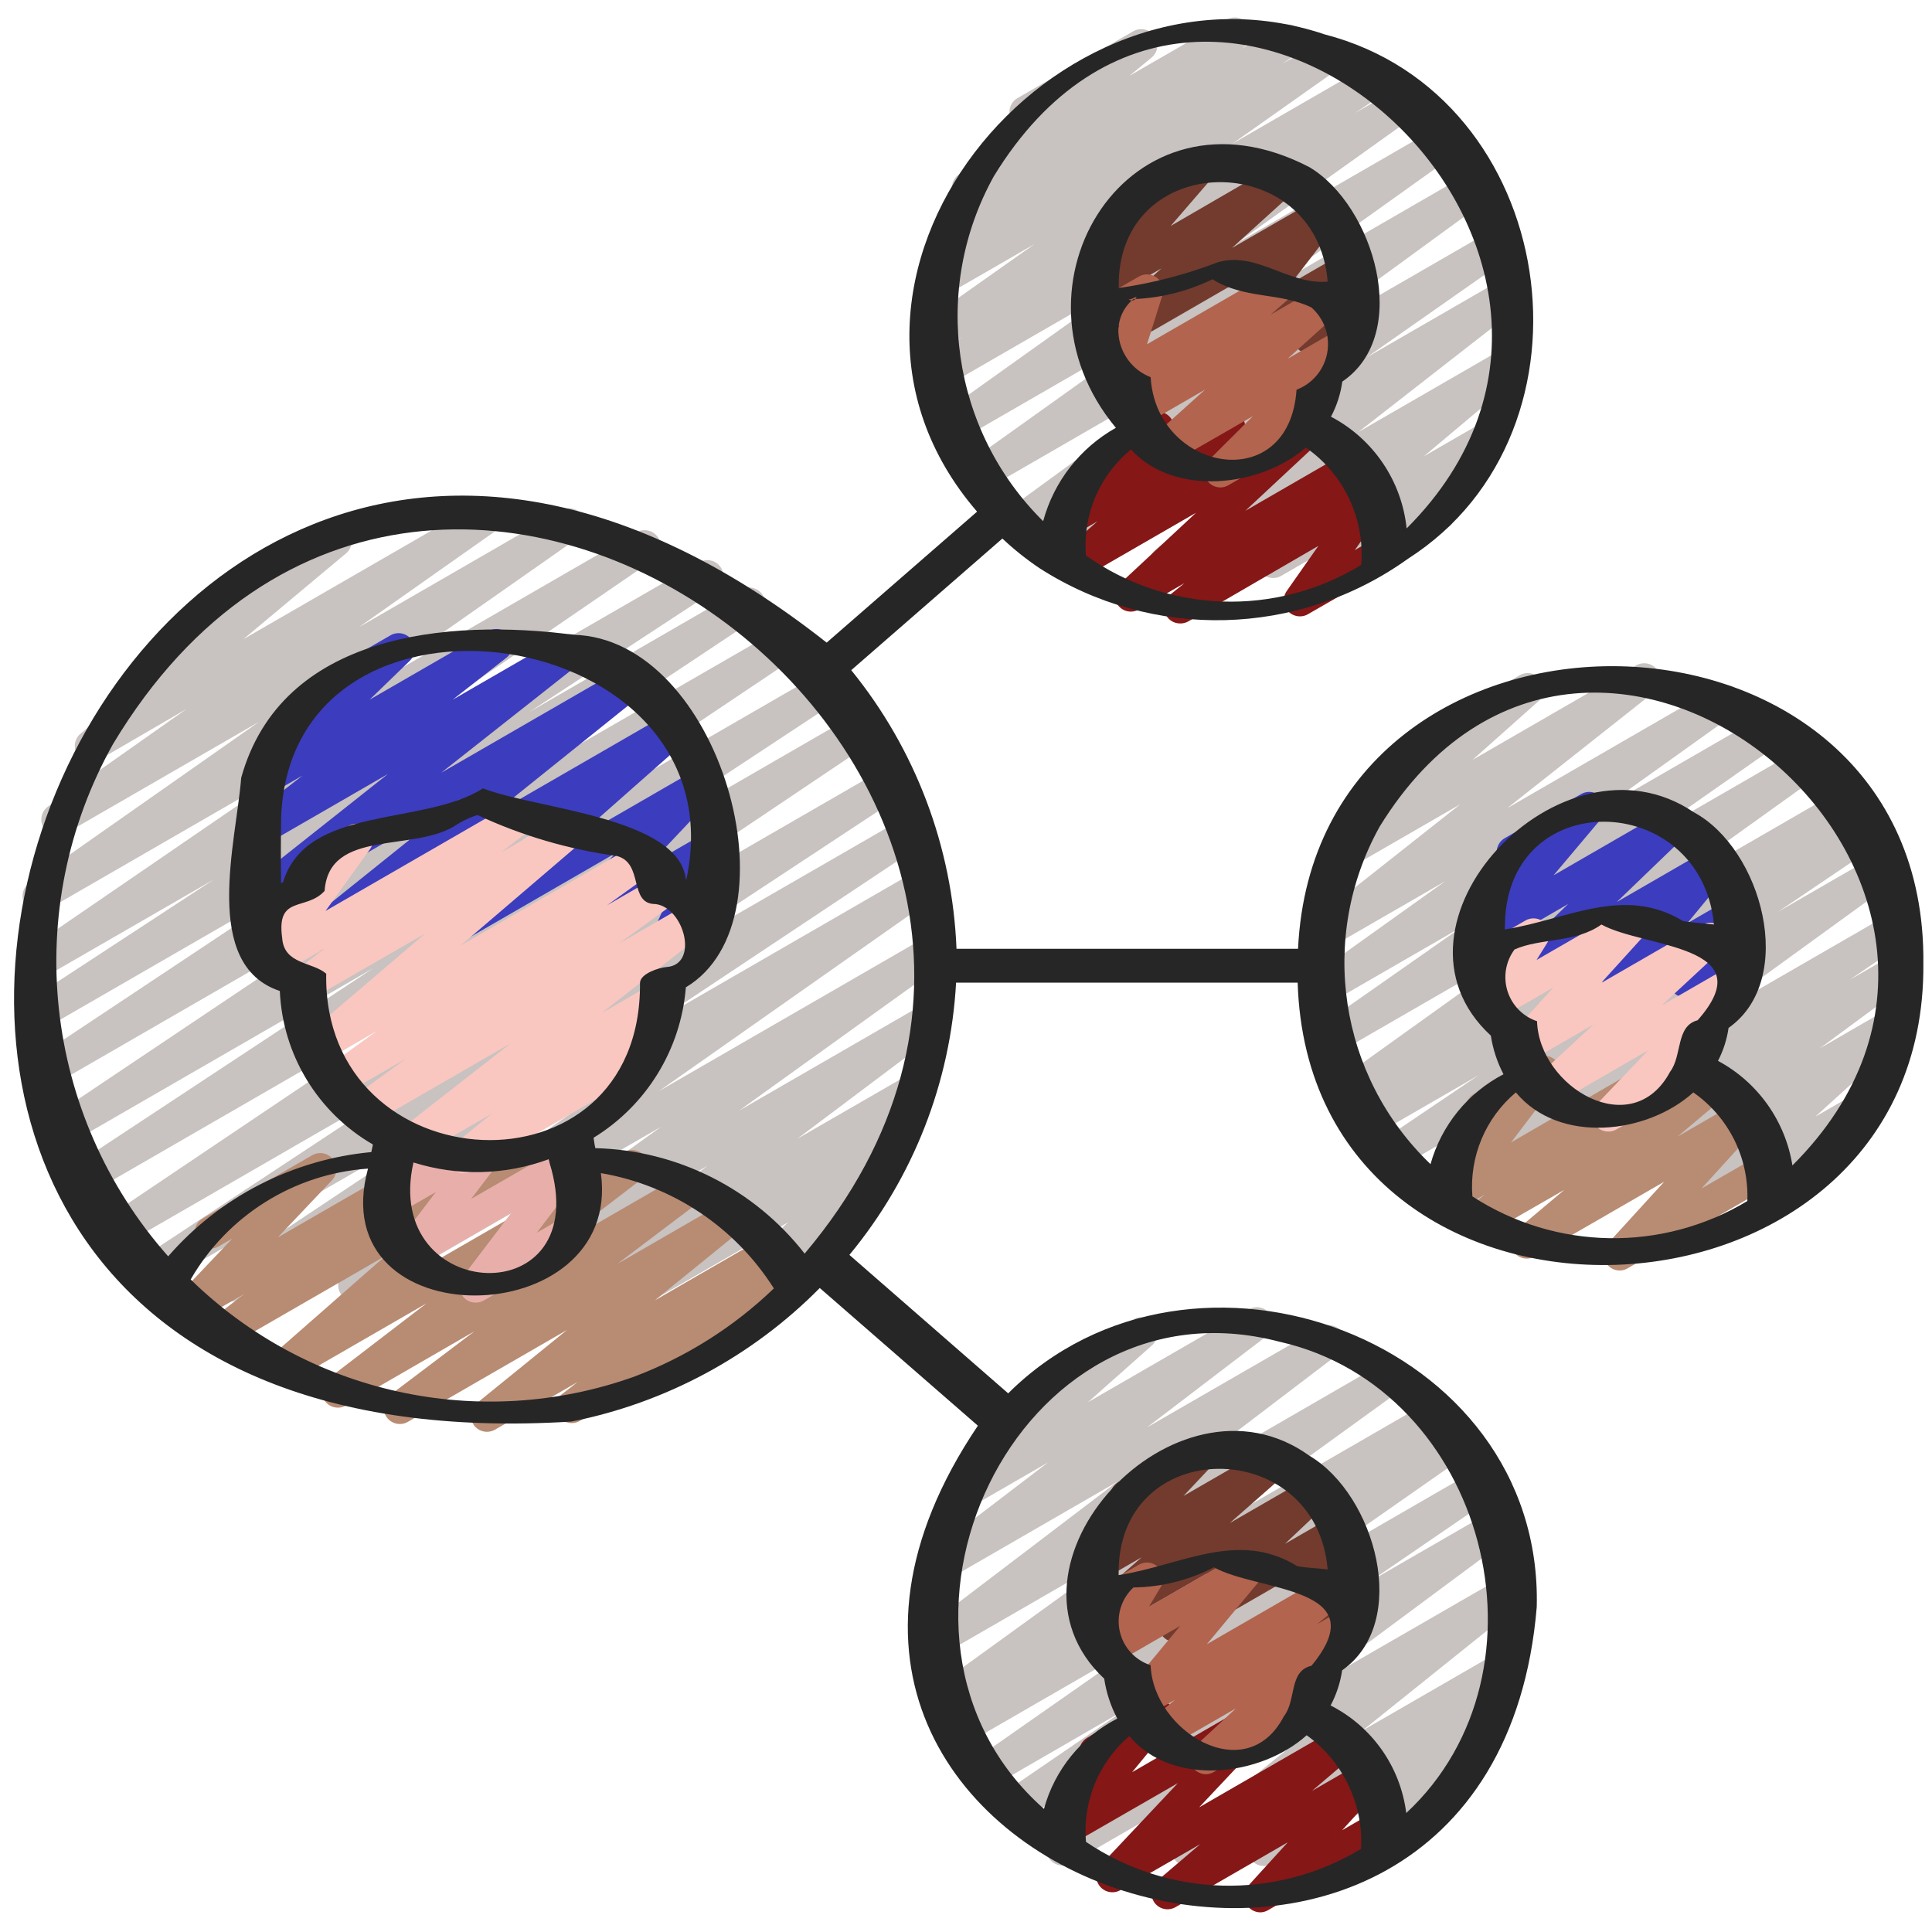 <?xml version="1.0" encoding="UTF-8"?> <!-- Generated by Pixelmator Pro 3.5.7 --> <svg xmlns="http://www.w3.org/2000/svg" width="512" height="512" viewBox="0 0 512 512"> <path id="path1" fill="#c8c2c0" stroke="none" d="M 60.885 344.994 C 59.004 344.996 57.344 343.767 56.797 341.967 C 56.251 340.167 56.948 338.221 58.513 337.178 L 127.488 291.285 L 42.445 340.386 C 40.448 341.544 37.891 340.903 36.677 338.94 C 35.462 336.977 36.029 334.404 37.956 333.133 L 114.159 282.889 L 33.536 329.438 C 31.548 330.571 29.02 329.934 27.806 327.994 C 26.593 326.054 27.125 323.503 29.013 322.21 L 123.281 258.807 L 24.9 315.605 C 22.913 316.676 20.436 316.013 19.248 314.093 C 18.061 312.173 18.575 309.66 20.42 308.361 L 98.927 256.58 L 19.004 302.711 C 17.012 303.866 14.463 303.232 13.244 301.278 C 12.026 299.325 12.577 296.757 14.49 295.475 L 101.862 236.894 L 14.251 287.471 C 12.267 288.53 9.802 287.867 8.616 285.956 C 7.431 284.045 7.932 281.542 9.762 280.235 L 83.294 231.356 L 11.691 272.691 C 9.696 273.79 7.19 273.128 5.997 271.188 C 4.805 269.248 5.346 266.713 7.228 265.429 L 56.789 233.003 L 10.931 259.456 C 8.951 260.558 6.454 259.918 5.247 258 C 4.039 256.083 4.542 253.555 6.391 252.245 L 77.15 203.759 L 12.416 241.135 C 10.435 242.311 7.877 241.702 6.639 239.759 C 5.401 237.815 5.93 235.24 7.834 233.941 L 68.659 191.275 L 17.374 220.885 C 15.396 222.04 12.86 221.428 11.626 219.498 C 10.393 217.569 10.904 215.009 12.783 213.7 L 49.553 187.81 L 26.214 201.387 C 24.299 202.484 21.863 201.94 20.597 200.131 C 19.331 198.322 19.654 195.847 21.342 194.423 L 50.526 169.993 C 48.548 170.119 46.743 168.867 46.169 166.97 C 45.595 165.073 46.403 163.03 48.119 162.039 L 86.835 139.682 C 88.751 138.584 91.187 139.129 92.453 140.938 C 93.718 142.746 93.395 145.222 91.708 146.645 L 64.469 169.412 L 127.283 133.146 C 129.255 132.038 131.748 132.661 132.967 134.566 C 134.186 136.471 133.706 138.996 131.874 140.322 L 95.095 166.229 L 148.659 135.305 C 150.641 134.128 153.198 134.737 154.436 136.681 C 155.674 138.624 155.145 141.2 153.242 142.498 L 92.459 185.088 L 168.678 141.082 C 170.665 139.928 173.209 140.556 174.432 142.501 C 175.655 144.445 175.118 147.009 173.218 148.301 L 102.443 196.796 L 185.284 149.009 C 187.287 147.844 189.853 148.491 191.065 150.465 C 192.277 152.44 191.692 155.021 189.747 156.279 L 140.254 188.706 L 196.386 156.279 C 198.383 155.121 200.94 155.762 202.154 157.725 C 203.369 159.689 202.802 162.262 200.875 163.533 L 127.309 212.429 L 207.889 165.905 C 209.881 164.751 212.43 165.385 213.649 167.338 C 214.867 169.292 214.316 171.86 212.403 173.141 L 125.022 231.714 L 218.718 177.63 C 220.712 176.515 223.23 177.168 224.431 179.112 C 225.631 181.055 225.088 183.6 223.198 184.883 L 144.691 236.655 L 226.918 189.184 C 228.91 188.029 231.459 188.664 232.678 190.617 C 233.897 192.571 233.345 195.139 231.433 196.42 L 137.131 259.78 L 234.598 203.511 C 236.596 202.353 239.152 202.994 240.367 204.957 C 241.582 206.921 241.014 209.494 239.087 210.765 L 162.901 260.983 L 239.599 216.747 C 241.602 215.505 244.232 216.122 245.474 218.125 C 246.716 220.128 246.099 222.758 244.096 224 L 175.181 269.85 L 243.046 230.656 C 245.033 229.388 247.671 229.971 248.939 231.957 C 250.206 233.944 249.624 236.582 247.637 237.85 L 174.652 289.143 L 244.949 248.55 C 246.919 247.408 249.438 248.014 250.673 249.926 C 251.909 251.839 251.425 254.384 249.574 255.71 L 195.874 294.323 L 244.198 266.428 C 246.15 265.31 248.635 265.899 249.877 267.774 C 251.119 269.649 250.691 272.167 248.9 273.527 L 211.268 301.807 L 240.538 284.919 C 242.498 283.813 244.98 284.42 246.209 286.305 C 247.438 288.19 246.991 290.706 245.188 292.053 L 236.791 298.189 C 238.473 297.733 240.261 298.361 241.289 299.767 C 242.579 301.498 242.374 303.919 240.811 305.408 L 225.28 320.162 C 226.928 319.981 228.522 320.818 229.308 322.278 C 230.482 324.315 229.787 326.917 227.755 328.098 L 199.595 344.354 C 197.71 345.52 195.246 345.049 193.925 343.269 C 192.603 341.49 192.865 338.995 194.526 337.527 L 208.836 323.942 L 173.525 344.311 C 171.57 345.386 169.117 344.772 167.898 342.904 C 166.679 341.036 167.104 338.544 168.875 337.186 L 176.094 331.895 L 154.573 344.32 C 152.623 345.414 150.159 344.818 148.925 342.952 C 147.692 341.087 148.109 338.586 149.879 337.22 L 187.503 308.941 L 126.174 344.337 C 124.21 345.438 121.728 344.823 120.505 342.932 C 119.282 341.042 119.739 338.526 121.549 337.186 L 175.232 298.581 L 95.949 344.354 C 93.979 345.436 91.508 344.805 90.299 342.911 C 89.089 341.017 89.556 338.509 91.366 337.178 L 164.335 285.892 L 63.019 344.414 C 62.371 344.791 61.635 344.992 60.885 344.994 Z"></path> <path id="path2" fill="#b88b73" stroke="none" d="M 129.041 379.443 C 127.231 379.446 125.616 378.307 125.012 376.602 C 124.408 374.896 124.945 372.994 126.353 371.857 L 150.246 352.469 L 108.066 376.815 C 106.117 377.924 103.642 377.336 102.401 375.468 C 101.161 373.6 101.578 371.09 103.356 369.724 L 125.756 352.794 L 91.622 372.514 C 89.681 373.587 87.241 372.993 86.009 371.147 C 84.778 369.302 85.167 366.821 86.903 365.44 L 113.058 345.387 L 76.8 366.31 C 74.899 367.415 72.47 366.894 71.189 365.107 C 69.908 363.32 70.194 360.853 71.851 359.407 L 102.187 332.8 L 60.86 356.642 C 58.918 357.751 56.449 357.171 55.203 355.315 C 53.956 353.459 54.354 350.955 56.115 349.577 L 64.777 342.886 L 52.386 350.037 C 50.551 351.099 48.214 350.651 46.901 348.986 C 45.587 347.322 45.696 344.945 47.155 343.407 L 61.559 328.235 L 57.847 330.368 C 55.821 331.428 53.32 330.702 52.176 328.723 C 51.032 326.743 51.651 324.213 53.581 322.987 L 82.773 306.133 C 84.606 305.097 86.92 305.552 88.224 307.205 C 89.527 308.858 89.43 311.215 87.996 312.755 L 73.609 327.936 L 115.465 303.787 C 117.407 302.678 119.875 303.257 121.122 305.114 C 122.368 306.97 121.97 309.474 120.209 310.852 L 111.539 317.551 L 135.433 303.787 C 137.33 302.703 139.74 303.229 141.014 305.004 C 142.288 306.779 142.016 309.23 140.382 310.682 L 110.054 337.289 L 165.419 305.323 C 167.362 304.229 169.82 304.816 171.059 306.67 C 172.298 308.524 171.9 311.02 170.146 312.397 L 143.983 332.459 L 181.265 310.938 C 183.214 309.828 185.689 310.417 186.93 312.285 C 188.171 314.153 187.754 316.662 185.975 318.029 L 163.558 334.976 L 192.623 318.191 C 194.551 317.065 197.021 317.615 198.288 319.453 C 199.555 321.291 199.191 323.796 197.453 325.197 L 173.559 344.593 L 202.726 327.757 C 204.666 326.656 207.126 327.234 208.372 329.084 C 209.618 330.933 209.229 333.431 207.479 334.814 L 203.281 338.074 L 208.401 335.13 C 209.724 334.289 211.401 334.241 212.769 335.005 C 214.138 335.768 214.978 337.221 214.956 338.788 C 214.935 340.355 214.056 341.784 212.668 342.511 L 153.6 376.585 C 151.661 377.686 149.2 377.107 147.955 375.258 C 146.709 373.408 147.098 370.911 148.847 369.527 L 153.045 366.268 L 131.174 378.88 C 130.526 379.254 129.79 379.449 129.041 379.443 Z"></path> <path id="path3" fill="#e8afaa" stroke="none" d="M 126.029 345.207 C 124.802 345.213 123.634 344.683 122.829 343.757 C 121.483 342.235 121.398 339.975 122.624 338.355 L 135.492 321.425 L 110.746 335.71 C 108.985 336.739 106.742 336.378 105.393 334.848 C 104.044 333.318 103.966 331.048 105.207 329.429 L 115.516 315.887 L 104.951 321.98 C 103.372 322.892 101.387 322.7 100.012 321.5 C 98.638 320.301 98.177 318.361 98.867 316.672 L 102.434 307.959 C 101.207 307.14 100.491 305.745 100.539 304.271 C 100.588 302.796 101.395 301.451 102.673 300.715 L 107.494 297.941 C 109.076 297.025 111.065 297.218 112.441 298.42 C 113.817 299.623 114.274 301.568 113.579 303.258 L 111.488 308.378 L 129.621 297.907 C 131.382 296.888 133.617 297.254 134.961 298.781 C 136.305 300.307 136.385 302.57 135.151 304.188 L 124.851 317.73 L 149.598 303.471 C 151.352 302.451 153.583 302.808 154.931 304.324 C 156.281 305.848 156.367 308.113 155.136 309.734 L 142.259 326.673 L 148.727 322.953 C 150.753 321.893 153.255 322.618 154.399 324.598 C 155.543 326.578 154.924 329.107 152.994 330.334 L 128.196 344.644 C 127.538 345.024 126.789 345.219 126.029 345.207 Z"></path> <path id="path4" fill="#c8c2c0" stroke="none" d="M 308.907 153.207 C 307.087 153.204 305.469 152.048 304.878 150.327 C 304.287 148.605 304.853 146.699 306.287 145.579 L 349.363 111.991 L 281.677 151.04 C 279.695 152.217 277.138 151.607 275.9 149.664 C 274.662 147.72 275.191 145.145 277.094 143.846 L 315.273 117.12 L 271.59 142.345 C 269.625 143.491 267.106 142.894 265.865 140.987 C 264.624 139.081 265.096 136.536 266.94 135.202 L 324.719 93.056 L 261.513 129.545 C 259.54 130.702 257.005 130.098 255.766 128.175 C 254.527 126.252 255.026 123.694 256.896 122.377 L 309.47 84.83 L 254.933 116.309 C 252.963 117.433 250.457 116.819 249.23 114.91 C 248.003 113.002 248.485 110.467 250.325 109.141 L 298.522 74.769 L 250.991 102.212 C 248.994 103.398 246.415 102.769 245.189 100.797 C 243.962 98.825 244.538 96.234 246.485 94.967 L 255.019 89.276 L 250.027 92.16 C 248.049 93.315 245.512 92.703 244.279 90.773 C 243.046 88.843 243.557 86.284 245.436 84.975 L 274.167 64.683 L 250.658 78.242 C 248.675 79.376 246.151 78.746 244.932 76.814 C 243.713 74.882 244.233 72.333 246.11 71.031 L 252.083 66.944 C 250.085 67.401 248.044 66.374 247.222 64.496 C 246.4 62.618 247.03 60.422 248.721 59.264 L 256.205 53.973 C 254.469 53.837 252.99 52.66 252.468 50.998 C 251.947 49.337 252.487 47.526 253.833 46.421 L 269.653 33.408 C 268.325 32.648 267.505 31.235 267.505 29.705 C 267.505 28.174 268.325 26.761 269.653 26.001 L 300.305 8.303 C 302.228 7.189 304.683 7.738 305.949 9.564 C 307.216 11.389 306.869 13.881 305.152 15.292 L 299.273 20.122 L 325.12 5.214 C 327.094 4.076 329.614 4.689 330.844 6.608 C 332.073 8.526 331.578 11.072 329.719 12.39 L 328.917 12.954 L 339.157 7.04 C 341.141 5.906 343.665 6.536 344.883 8.468 C 346.102 10.4 345.583 12.949 343.706 14.251 L 339.908 16.87 L 350.694 10.641 C 352.666 9.533 355.16 10.157 356.378 12.062 C 357.597 13.967 357.118 16.492 355.285 17.818 L 326.571 38.101 L 363.102 17.007 C 365.091 15.892 367.605 16.538 368.81 18.474 C 370.015 20.409 369.486 22.95 367.607 24.243 L 359.074 29.969 L 371.2 22.938 C 373.177 21.76 375.731 22.362 376.974 24.298 C 378.217 26.234 377.701 28.807 375.808 30.114 L 327.68 64.486 L 381.534 33.391 C 383.501 32.279 385.994 32.894 387.219 34.793 C 388.444 36.692 387.975 39.217 386.15 40.55 L 333.585 78.097 L 389.7 45.67 C 391.665 44.524 394.184 45.121 395.426 47.028 C 396.667 48.934 396.194 51.479 394.351 52.813 L 336.58 94.95 L 395.827 60.749 C 397.809 59.572 400.366 60.182 401.604 62.125 C 402.842 64.069 402.313 66.644 400.41 67.942 L 362.18 94.72 L 398.259 73.89 C 400.2 72.766 402.68 73.337 403.934 75.196 C 405.189 77.055 404.79 79.568 403.021 80.947 L 359.953 114.517 L 397.833 92.646 C 399.748 91.549 402.184 92.093 403.45 93.902 C 404.716 95.711 404.393 98.186 402.705 99.61 L 377.31 120.943 L 392.26 112.316 C 394.145 111.17 396.592 111.649 397.905 113.42 C 399.218 115.192 398.965 117.673 397.321 119.142 L 383.232 132.361 C 384.664 133.043 385.6 134.463 385.661 136.049 C 385.722 137.634 384.898 139.122 383.522 139.913 L 361.523 152.61 C 359.639 153.756 357.192 153.277 355.879 151.505 C 354.565 149.734 354.819 147.253 356.463 145.783 L 364.638 138.103 L 339.533 152.61 C 337.617 153.708 335.181 153.163 333.915 151.355 C 332.65 149.546 332.973 147.07 334.66 145.647 L 360.047 124.314 L 310.997 152.636 C 310.363 153.006 309.642 153.204 308.907 153.207 Z"></path> <path id="path5" fill="#3c3cbf" stroke="none" d="M 83.883 252.075 C 82.069 252.076 80.452 250.93 79.853 249.218 C 79.253 247.506 79.802 245.602 81.22 244.471 L 121.975 211.763 L 70.716 241.357 C 68.78 242.466 66.317 241.897 65.064 240.051 C 63.812 238.205 64.192 235.706 65.937 234.317 L 102.81 205.116 L 70.716 223.642 C 68.776 224.743 66.316 224.164 65.07 222.315 C 63.825 220.465 64.213 217.968 65.963 216.585 L 80.145 205.551 L 72.26 210.099 C 70.394 211.206 67.994 210.735 66.683 209.006 C 65.373 207.276 65.569 204.838 67.14 203.341 L 80.512 190.404 C 78.72 190.127 77.3 188.748 76.969 186.965 C 76.639 185.183 77.471 183.386 79.044 182.485 L 103.424 168.405 C 105.293 167.28 107.711 167.746 109.027 169.486 C 110.344 171.226 110.135 173.679 108.544 175.172 L 97.971 185.412 L 129.442 167.253 C 131.382 166.152 133.842 166.731 135.087 168.58 C 136.333 170.43 135.944 172.927 134.195 174.31 L 119.996 185.404 L 149.009 168.661 C 150.945 167.552 153.408 168.122 154.66 169.967 C 155.913 171.813 155.533 174.312 153.788 175.701 L 116.907 204.8 L 166.016 176.452 C 167.948 175.335 170.414 175.895 171.674 177.737 C 172.934 179.578 172.562 182.08 170.82 183.475 L 130.048 216.226 L 177.655 188.74 C 179.554 187.639 181.978 188.159 183.26 189.941 C 184.541 191.722 184.261 194.186 182.613 195.635 L 151.945 222.72 L 184.166 204.117 C 185.999 203.069 188.324 203.519 189.633 205.176 C 190.942 206.833 190.842 209.199 189.397 210.739 L 171.75 229.453 L 185.404 221.568 C 187.007 220.643 189.024 220.857 190.397 222.098 C 191.771 223.339 192.187 225.324 191.428 227.012 L 186.667 237.594 C 188.73 237.091 190.848 238.182 191.637 240.153 C 192.427 242.124 191.647 244.376 189.807 245.436 L 179.567 251.332 C 177.964 252.258 175.947 252.044 174.573 250.802 C 173.2 249.561 172.784 247.576 173.542 245.888 L 178.185 235.571 L 150.767 251.401 C 148.931 252.462 146.595 252.014 145.281 250.35 C 143.968 248.685 144.076 246.308 145.536 244.77 L 163.174 226.065 L 119.185 251.46 C 117.286 252.561 114.862 252.042 113.581 250.26 C 112.3 248.478 112.579 246.015 114.227 244.565 L 144.896 217.515 L 86.016 251.537 C 85.364 251.9 84.629 252.085 83.883 252.075 Z"></path> <path id="path6" fill="#f9c7c0" stroke="none" d="M 122.88 310.929 C 121.072 310.929 119.46 309.788 118.858 308.083 C 118.256 306.378 118.794 304.479 120.201 303.343 L 130.381 295.1 L 110.754 306.458 C 108.813 307.582 106.334 307.011 105.079 305.152 C 103.825 303.293 104.224 300.78 105.993 299.401 L 135.279 276.531 L 98.005 298.052 C 96.042 299.169 93.549 298.562 92.318 296.669 C 91.088 294.775 91.546 292.25 93.363 290.91 L 107.622 280.533 L 91.085 290.082 C 89.115 291.224 86.596 290.619 85.361 288.706 C 84.125 286.794 84.609 284.249 86.46 282.923 L 99.84 273.246 L 86.187 281.139 C 84.28 282.238 81.85 281.706 80.577 279.911 C 79.304 278.116 79.605 275.647 81.271 274.21 L 112.691 247.373 L 82.569 264.755 C 80.626 265.864 78.158 265.285 76.911 263.428 C 75.665 261.572 76.063 259.068 77.824 257.69 L 85.726 251.571 L 73.31 258.739 C 71.569 259.736 69.368 259.386 68.023 257.897 C 66.678 256.408 66.552 254.184 67.721 252.553 L 81.101 233.975 C 79.932 233.723 78.926 232.984 78.336 231.945 C 77.156 229.906 77.852 227.297 79.889 226.116 L 92.467 218.854 C 94.21 217.85 96.418 218.199 97.766 219.693 C 99.114 221.187 99.235 223.419 98.057 225.05 L 86.272 241.408 L 135.97 212.719 C 137.912 211.611 140.381 212.19 141.627 214.046 C 142.874 215.902 142.476 218.406 140.715 219.785 L 132.804 225.903 L 148.617 216.747 C 150.526 215.644 152.961 216.178 154.234 217.978 C 155.507 219.778 155.199 222.251 153.523 223.684 L 122.129 250.539 L 169.737 223.053 C 171.706 221.911 174.225 222.516 175.461 224.429 C 176.696 226.341 176.212 228.886 174.362 230.212 L 160.879 239.906 L 173.679 232.525 C 175.642 231.408 178.135 232.015 179.366 233.908 C 180.597 235.802 180.139 238.327 178.321 239.667 L 164.002 250.078 L 183.885 238.601 C 185.826 237.477 188.305 238.047 189.56 239.906 C 190.814 241.766 190.415 244.279 188.646 245.658 L 159.377 268.518 L 173.201 260.531 C 175.134 259.391 177.62 259.943 178.889 261.794 C 180.158 263.645 179.775 266.163 178.014 267.554 L 167.859 275.763 L 169.489 274.825 C 170.812 273.984 172.489 273.936 173.857 274.7 C 175.226 275.463 176.066 276.916 176.044 278.483 C 176.023 280.05 175.144 281.479 173.756 282.206 L 125.022 310.366 C 124.371 310.742 123.631 310.936 122.88 310.929 Z"></path> <path id="path7" fill="#851717" stroke="none" d="M 312.73 165.222 C 310.921 165.222 309.31 164.082 308.708 162.377 C 308.105 160.672 308.643 158.772 310.05 157.636 L 313.882 154.547 L 301.85 161.493 C 299.967 162.603 297.55 162.111 296.252 160.353 C 294.953 158.595 295.193 156.14 296.806 154.667 L 316.954 135.893 L 285.764 153.89 C 283.866 154.991 281.441 154.472 280.16 152.69 C 278.879 150.908 279.158 148.445 280.806 146.995 L 290.807 138.18 L 284.757 141.679 C 282.908 142.745 280.556 142.281 279.25 140.592 C 277.945 138.903 278.088 136.51 279.586 134.989 L 287.983 126.455 C 287.432 126.087 286.974 125.596 286.643 125.022 C 285.464 122.983 286.159 120.375 288.196 119.194 L 304.742 109.653 C 306.589 108.601 308.928 109.068 310.229 110.749 C 311.53 112.43 311.395 114.811 309.914 116.335 L 307.729 118.554 L 323.567 109.414 C 325.466 108.314 327.89 108.833 329.171 110.615 C 330.452 112.397 330.173 114.86 328.525 116.309 L 318.507 125.133 L 345.105 109.773 C 346.988 108.663 349.405 109.156 350.703 110.913 C 352.002 112.671 351.762 115.126 350.148 116.599 L 330.018 135.373 L 357.043 119.765 C 358.972 118.655 361.431 119.214 362.69 121.049 C 363.95 122.884 363.586 125.38 361.856 126.78 L 358.033 129.869 L 361.788 127.693 C 363.523 126.68 365.73 127.014 367.087 128.496 C 368.443 129.978 368.582 132.206 367.42 133.845 L 359.031 145.792 L 364.595 142.583 C 366.634 141.424 369.226 142.128 370.399 144.159 C 371.572 146.19 370.885 148.787 368.862 149.973 L 346.624 162.773 C 344.889 163.777 342.69 163.438 341.337 161.959 C 339.985 160.48 339.845 158.258 341.001 156.621 L 349.38 144.674 L 314.88 164.693 C 314.224 165.059 313.481 165.242 312.73 165.222 Z"></path> <path id="path8" fill="#723b2e" stroke="none" d="M 293.7 93.867 C 291.931 93.87 290.344 92.781 289.71 91.13 C 289.075 89.479 289.526 87.608 290.842 86.426 L 307.789 71.125 L 292.599 79.898 C 290.796 80.936 288.507 80.522 287.181 78.918 C 285.856 77.314 285.881 74.988 287.241 73.412 L 299.426 59.324 C 297.37 59.783 295.286 58.673 294.52 56.709 C 293.755 54.746 294.538 52.518 296.363 51.465 L 316.672 39.74 C 318.475 38.701 320.765 39.115 322.09 40.72 C 323.415 42.324 323.391 44.65 322.031 46.225 L 310.246 59.878 L 338.449 43.52 C 340.326 42.5 342.669 43.026 343.93 44.751 C 345.191 46.475 344.982 48.867 343.441 50.347 L 326.494 65.707 L 349.013 52.745 C 350.775 51.727 353.011 52.095 354.353 53.625 C 355.696 55.154 355.772 57.418 354.534 59.034 L 342.187 75.042 L 355.328 67.456 C 357.001 66.501 359.107 66.786 360.467 68.151 C 361.826 69.517 362.102 71.624 361.139 73.293 L 358.084 78.549 C 359.664 78.472 361.15 79.299 361.916 80.683 C 363.094 82.723 362.395 85.333 360.354 86.511 L 348.971 93.082 C 347.297 94.037 345.192 93.752 343.832 92.386 C 342.473 91.021 342.197 88.914 343.159 87.245 L 345.719 82.859 L 327.885 93.158 C 326.123 94.176 323.887 93.808 322.545 92.278 C 321.202 90.749 321.126 88.485 322.364 86.869 L 334.669 70.827 L 295.834 93.252 C 295.189 93.642 294.453 93.854 293.7 93.867 Z"></path> <path id="path9" fill="#b2644e" stroke="none" d="M 323.413 129.178 C 321.685 129.181 320.126 128.141 319.464 126.545 C 318.803 124.948 319.169 123.111 320.393 121.89 L 332.032 110.293 L 310.135 122.88 C 308.259 123.887 305.928 123.356 304.672 121.636 C 303.416 119.916 303.621 117.534 305.152 116.053 L 319.36 103.253 L 303.027 112.683 C 301.124 113.791 298.69 113.269 297.409 111.477 C 296.128 109.685 296.421 107.213 298.086 105.771 L 302.473 101.948 L 298.769 104.09 C 297.245 104.975 295.334 104.833 293.958 103.731 C 292.582 102.629 292.026 100.795 292.557 99.115 L 296.627 86.144 L 293.845 87.757 C 291.802 88.935 289.191 88.234 288.013 86.191 C 286.835 84.148 287.536 81.537 289.579 80.358 L 301.833 73.284 C 303.356 72.399 305.268 72.541 306.644 73.643 C 308.019 74.744 308.576 76.579 308.045 78.259 L 303.974 91.221 L 336.213 72.619 C 338.117 71.51 340.551 72.033 341.832 73.824 C 343.113 75.616 342.819 78.089 341.154 79.531 L 336.768 83.362 L 350.421 75.477 C 352.298 74.47 354.629 75.001 355.885 76.721 C 357.14 78.441 356.936 80.824 355.405 82.304 L 341.188 95.104 L 355.925 86.571 C 357.781 85.527 360.122 86.011 361.411 87.705 C 362.701 89.399 362.545 91.784 361.045 93.295 L 347.119 107.264 C 348.944 107.484 350.422 108.849 350.788 110.65 C 351.154 112.451 350.326 114.285 348.732 115.2 L 325.513 128.606 C 324.874 128.975 324.151 129.172 323.413 129.178 Z"></path> <path id="path10" fill="#c8c2c0" stroke="none" d="M 394.906 323.883 C 393.04 323.868 391.4 322.644 390.857 320.859 C 390.313 319.074 390.992 317.143 392.533 316.092 L 407.253 306.039 L 382.293 320.418 C 380.33 321.535 377.837 320.928 376.606 319.035 C 375.376 317.141 375.834 314.616 377.651 313.276 L 430.08 275.234 L 370.748 309.487 C 368.76 310.62 366.232 309.983 365.018 308.043 C 363.804 306.104 364.337 303.552 366.225 302.259 L 391.91 284.911 L 364.288 300.851 C 362.285 302.051 359.69 301.418 358.465 299.431 C 357.239 297.444 357.838 294.841 359.808 293.589 L 366.14 289.425 L 359.936 293.009 C 357.969 294.121 355.476 293.506 354.251 291.607 C 353.026 289.708 353.495 287.183 355.319 285.85 L 407.373 248.55 L 354.705 278.946 C 352.735 280.028 350.264 279.397 349.055 277.503 C 347.846 275.609 348.313 273.101 350.123 271.77 L 387.669 245.478 L 352.538 265.762 C 350.565 266.92 348.03 266.316 346.791 264.393 C 345.552 262.469 346.051 259.911 347.921 258.594 L 383.01 233.523 L 352.828 250.948 C 350.892 252.057 348.429 251.488 347.176 249.642 C 345.924 247.797 346.304 245.298 348.049 243.908 L 387.021 213.12 L 358.4 229.632 C 356.506 230.726 354.091 230.21 352.809 228.438 C 351.527 226.665 351.793 224.211 353.425 222.754 L 373.76 204.621 C 371.909 204.443 370.386 203.087 369.996 201.269 C 369.606 199.451 370.438 197.589 372.053 196.668 L 402.697 178.97 C 404.594 177.854 407.028 178.365 408.317 180.149 C 409.606 181.933 409.326 184.405 407.671 185.856 L 390.221 201.387 L 433.604 176.333 C 435.54 175.224 438.003 175.793 439.256 177.639 C 440.508 179.484 440.128 181.983 438.383 183.373 L 399.411 214.187 L 454.997 182.084 C 456.97 180.926 459.505 181.531 460.744 183.454 C 461.983 185.377 461.484 187.935 459.614 189.252 L 424.542 214.315 L 467.9 189.278 C 469.881 188.101 472.439 188.711 473.677 190.654 C 474.915 192.598 474.386 195.173 472.482 196.471 L 434.935 222.771 L 478.234 197.777 C 480.201 196.665 482.694 197.28 483.919 199.179 C 485.143 201.079 484.675 203.603 482.85 204.937 L 430.797 242.236 L 487.817 209.314 C 489.819 208.115 492.414 208.748 493.64 210.734 C 494.866 212.721 494.267 215.324 492.297 216.576 L 485.956 220.749 L 492.399 217.028 C 494.397 215.779 497.029 216.387 498.278 218.385 C 499.527 220.383 498.92 223.016 496.922 224.265 L 471.211 241.63 L 496.708 226.91 C 498.677 225.748 501.211 226.344 502.455 228.261 C 503.7 230.178 503.213 232.736 501.35 234.061 L 448.947 272.077 L 500.361 242.398 C 502.341 241.296 504.837 241.936 506.045 243.853 C 507.252 245.771 506.75 248.299 504.9 249.609 L 490.155 259.686 L 501.026 253.414 C 502.985 252.292 505.479 252.89 506.716 254.779 C 507.953 256.667 507.505 259.192 505.694 260.54 L 482.27 277.82 L 499.405 267.921 C 501.283 266.888 503.637 267.408 504.904 269.138 C 506.17 270.868 505.957 273.269 504.405 274.748 L 481.058 295.945 L 490.94 290.244 C 492.262 289.404 493.939 289.355 495.308 290.119 C 496.677 290.883 497.516 292.336 497.495 293.903 C 497.474 295.47 496.595 296.899 495.206 297.626 L 450.833 323.226 C 448.955 324.259 446.601 323.738 445.334 322.009 C 444.067 320.279 444.281 317.878 445.833 316.399 L 469.188 295.253 L 420.548 323.311 C 418.589 324.433 416.096 323.835 414.858 321.947 C 413.621 320.058 414.069 317.533 415.881 316.186 L 439.279 298.923 L 397.013 323.328 C 396.372 323.694 395.645 323.886 394.906 323.883 Z"></path> <path id="path11" fill="#b88b73" stroke="none" d="M 429.227 336.7 C 427.537 336.698 426.007 335.7 425.326 334.154 C 424.644 332.608 424.939 330.806 426.078 329.557 L 441.028 313.173 L 406.733 332.971 C 404.817 334.068 402.381 333.524 401.115 331.715 C 399.85 329.906 400.173 327.431 401.86 326.007 L 414.583 315.307 L 393.387 327.492 C 391.454 328.594 388.998 328.026 387.746 326.187 C 386.494 324.348 386.865 321.855 388.599 320.461 L 393.583 316.51 L 386.364 320.674 C 384.605 321.685 382.379 321.318 381.038 319.796 C 379.696 318.275 379.611 316.02 380.834 314.402 L 393.481 297.813 C 391.442 298.176 389.437 297.022 388.727 295.077 C 388.016 293.132 388.804 290.957 390.596 289.92 L 407.142 280.371 C 408.897 279.351 411.127 279.708 412.476 281.225 C 413.823 282.75 413.906 285.015 412.672 286.635 L 400.452 302.746 L 439.927 279.893 C 441.859 278.811 444.297 279.386 445.542 281.217 C 446.786 283.049 446.423 285.527 444.706 286.925 L 439.689 290.901 L 452.386 283.571 C 454.301 282.473 456.738 283.018 458.004 284.827 C 459.269 286.636 458.946 289.111 457.259 290.534 L 444.518 301.244 L 460.595 291.968 C 462.415 290.932 464.717 291.37 466.029 293.001 C 467.342 294.632 467.278 296.974 465.877 298.53 L 450.901 314.974 L 466.406 306.022 C 467.727 305.248 469.362 305.241 470.689 306.003 C 472.017 306.766 472.834 308.181 472.831 309.713 C 472.828 311.244 472.004 312.656 470.673 313.412 L 431.326 336.128 C 430.689 336.501 429.965 336.698 429.227 336.7 Z"></path> <path id="path12" fill="#3c3cbf" stroke="none" d="M 400.273 264.533 C 398.531 264.534 396.963 263.474 396.314 261.858 C 395.664 260.241 396.063 258.392 397.321 257.186 L 415.573 239.573 L 394.923 251.52 C 393.126 252.572 390.832 252.173 389.496 250.577 C 388.159 248.981 388.17 246.653 389.521 245.069 L 402.321 229.845 C 400.256 230.573 397.976 229.62 397.042 227.64 C 396.109 225.659 396.827 223.294 398.703 222.165 L 419.012 210.441 C 420.807 209.399 423.09 209.8 424.423 211.39 C 425.756 212.98 425.752 215.298 424.414 216.883 L 411.699 231.979 L 441.566 214.724 C 443.435 213.599 445.853 214.065 447.169 215.805 C 448.486 217.545 448.277 219.998 446.686 221.491 L 428.459 239.044 L 452.523 225.143 C 454.31 224.11 456.58 224.504 457.914 226.08 C 459.248 227.655 459.263 229.96 457.95 231.552 L 447.147 244.668 L 457.822 238.507 C 459.576 237.482 461.809 237.836 463.16 239.353 C 464.511 240.87 464.605 243.129 463.386 244.753 L 461.133 247.765 C 462.952 247.99 464.424 249.353 464.79 251.149 C 465.155 252.946 464.332 254.775 462.746 255.693 L 448.785 263.757 C 447.031 264.781 444.798 264.427 443.447 262.911 C 442.096 261.394 442.001 259.135 443.221 257.51 L 444.186 256.23 L 431.036 263.825 C 429.249 264.858 426.978 264.464 425.644 262.889 C 424.31 261.313 424.295 259.009 425.609 257.417 L 436.403 244.301 L 402.398 263.927 C 401.755 264.312 401.022 264.521 400.273 264.533 Z"></path> <path id="path13" fill="#f9c7c0" stroke="none" d="M 426.206 299.878 C 424.496 299.879 422.952 298.859 422.281 297.286 C 421.61 295.714 421.942 293.893 423.125 292.659 L 436.779 278.357 L 411.648 292.864 C 409.766 293.957 407.363 293.458 406.071 291.707 C 404.78 289.955 405.013 287.512 406.613 286.037 L 422.315 271.488 L 404.838 281.6 C 403.018 282.647 400.707 282.215 399.389 280.58 C 398.071 278.945 398.138 276.594 399.548 275.038 L 411.674 261.683 L 396.706 270.327 C 395.006 271.328 392.841 271.032 391.471 269.612 C 390.101 268.191 389.884 266.017 390.946 264.354 L 394.283 258.995 C 392.69 259.1 391.182 258.271 390.417 256.87 C 389.849 255.89 389.694 254.723 389.987 253.628 C 390.28 252.533 390.996 251.599 391.979 251.034 L 404.233 243.959 C 405.933 242.959 408.098 243.255 409.468 244.675 C 410.837 246.095 411.054 248.27 409.993 249.933 L 407.202 254.404 L 431.095 240.623 C 432.916 239.575 435.227 240.008 436.545 241.643 C 437.863 243.278 437.796 245.629 436.386 247.185 L 424.26 260.548 L 450.978 245.12 C 452.86 244.027 455.263 244.526 456.555 246.277 C 457.846 248.029 457.613 250.472 456.013 251.947 L 440.32 266.496 L 458.402 256.06 C 460.242 254.997 462.582 255.45 463.893 257.121 C 465.204 258.793 465.086 261.174 463.616 262.707 L 448.717 278.281 C 450.285 278.249 451.749 279.064 452.548 280.414 C 453.728 282.452 453.033 285.061 450.995 286.242 L 428.382 299.298 C 427.723 299.687 426.971 299.888 426.206 299.878 Z"></path> <path id="path14" fill="#c8c2c0" stroke="none" d="M 314.735 494.532 C 312.924 494.533 311.31 493.39 310.709 491.681 C 310.108 489.973 310.651 488.071 312.064 486.938 L 354.295 453.069 L 283.682 493.833 C 281.726 494.944 279.243 494.347 278.008 492.466 C 276.772 490.586 277.209 488.07 279.006 486.716 L 335.215 444.996 L 270.362 482.441 C 268.37 483.657 265.772 483.048 264.528 481.074 C 263.284 479.099 263.857 476.492 265.813 475.221 L 298.138 453.12 L 263.151 473.335 C 261.172 474.471 258.651 473.849 257.427 471.924 C 256.203 469.999 256.71 467.452 258.577 466.142 L 303.241 434.91 L 256.649 461.807 C 254.657 462.89 252.167 462.228 250.977 460.298 C 249.788 458.369 250.315 455.846 252.177 454.554 L 254.635 452.932 L 253.534 453.564 C 251.568 454.692 249.062 454.086 247.829 452.183 C 246.597 450.281 247.067 447.746 248.9 446.413 L 299.614 409.719 L 250.317 438.178 C 248.371 439.279 245.905 438.691 244.665 436.83 C 243.425 434.97 243.832 432.467 245.598 431.095 L 296.073 392.695 L 250.778 418.842 C 248.83 419.967 246.343 419.387 245.095 417.516 C 243.846 415.645 244.264 413.126 246.05 411.759 L 277.769 387.541 L 256.162 400.017 C 254.266 401.114 251.846 400.597 250.565 398.82 C 249.283 397.043 249.556 394.584 251.196 393.131 L 271.317 375.279 C 269.495 375.06 268.017 373.7 267.648 371.902 C 267.278 370.104 268.1 368.272 269.687 367.351 L 300.331 349.653 C 302.224 348.576 304.625 349.098 305.9 350.864 C 307.175 352.63 306.915 355.073 305.297 356.531 L 288.316 371.601 L 330.931 346.999 C 332.879 345.874 335.365 346.455 336.614 348.325 C 337.863 350.196 337.445 352.715 335.659 354.082 L 303.932 378.3 L 350.012 351.718 C 351.956 350.639 354.404 351.234 355.636 353.086 C 356.867 354.938 356.47 357.425 354.722 358.801 L 304.273 397.201 L 366.976 360.96 C 368.942 359.832 371.448 360.438 372.68 362.34 C 373.913 364.243 373.443 366.777 371.61 368.111 L 320.887 404.804 L 378.667 371.447 C 380.665 370.312 383.203 370.962 384.409 372.92 C 385.614 374.877 385.052 377.437 383.138 378.709 L 380.689 380.314 L 384.247 378.266 C 386.226 377.13 388.748 377.752 389.972 379.677 C 391.196 381.602 390.689 384.149 388.821 385.459 L 344.175 416.674 L 391.031 389.623 C 393.019 388.47 395.562 389.098 396.785 391.042 C 398.008 392.987 397.471 395.551 395.571 396.843 L 363.23 418.987 L 395.247 400.503 C 397.203 399.392 399.686 399.989 400.921 401.87 C 402.157 403.75 401.72 406.266 399.923 407.62 L 343.697 449.34 L 398.438 417.766 C 400.366 416.676 402.807 417.242 404.059 419.069 C 405.31 420.896 404.956 423.377 403.243 424.781 L 361.011 458.658 L 397.201 437.76 C 399.15 436.651 401.625 437.239 402.866 439.107 C 404.107 440.975 403.69 443.485 401.911 444.851 L 391.782 452.531 L 392.994 451.84 C 394.879 450.674 397.343 451.146 398.664 452.925 C 399.986 454.705 399.724 457.199 398.063 458.667 L 383.3 472.747 C 384.92 473.252 386.086 474.668 386.271 476.354 C 386.456 478.041 385.625 479.676 384.154 480.521 L 360.781 494.012 C 358.895 495.199 356.413 494.736 355.083 492.948 C 353.753 491.16 354.023 488.649 355.703 487.185 L 366.353 477.013 L 337.067 493.952 C 335.118 495.061 332.643 494.473 331.402 492.605 C 330.161 490.737 330.578 488.227 332.356 486.861 L 342.477 479.181 L 316.877 493.961 C 316.227 494.34 315.487 494.537 314.735 494.532 Z"></path> <path id="path15" fill="#851717" stroke="none" d="M 334.029 506.795 C 332.338 506.797 330.805 505.8 330.121 504.253 C 329.437 502.706 329.732 500.902 330.871 499.652 L 341.282 488.226 L 311.543 505.404 C 309.632 506.511 307.191 505.976 305.918 504.171 C 304.645 502.365 304.96 499.886 306.645 498.458 L 318.08 488.713 L 296.909 500.907 C 295.078 501.955 292.755 501.507 291.445 499.853 C 290.135 498.199 290.23 495.836 291.669 494.293 L 312.149 472.542 L 283.989 488.755 C 282.204 489.789 279.934 489.398 278.599 487.825 C 277.263 486.253 277.244 483.95 278.554 482.355 L 289.971 468.446 C 288.104 468.31 286.544 466.974 286.123 465.15 C 285.702 463.327 286.518 461.442 288.137 460.501 L 304.683 450.953 C 306.467 449.922 308.732 450.313 310.067 451.883 C 311.405 453.454 311.426 455.757 310.118 457.353 L 300.023 469.649 L 333.022 450.603 C 334.853 449.555 337.175 450.002 338.486 451.656 C 339.796 453.31 339.701 455.673 338.261 457.216 L 317.781 478.967 L 354.236 457.924 C 356.144 456.84 358.564 457.38 359.83 459.173 C 361.096 460.966 360.795 463.427 359.134 464.862 L 347.708 474.598 L 360.789 467.046 C 362.611 465.999 364.925 466.434 366.241 468.072 C 367.558 469.71 367.486 472.063 366.071 473.617 L 355.669 485.035 L 364.348 480.026 C 365.67 479.185 367.347 479.137 368.716 479.901 C 370.085 480.664 370.924 482.117 370.903 483.684 C 370.882 485.251 370.003 486.68 368.614 487.407 L 336.119 506.18 C 335.487 506.563 334.767 506.774 334.029 506.795 Z"></path> <path id="path16" fill="#723b2e" stroke="none" d="M 311.364 435.123 C 309.619 435.12 308.051 434.054 307.407 432.432 C 306.762 430.81 307.17 428.959 308.437 427.759 L 319.778 417.015 L 292.523 432.742 C 290.612 433.927 288.109 433.426 286.803 431.596 C 285.496 429.766 285.833 427.237 287.573 425.813 L 302.566 412.689 L 292.779 418.33 C 290.947 419.39 288.614 418.948 287.299 417.289 C 285.983 415.631 286.082 413.259 287.531 411.716 L 297.916 400.683 C 296.11 400.436 294.66 399.069 294.307 397.281 C 293.955 395.492 294.777 393.678 296.354 392.764 L 316.663 381.039 C 318.498 379.965 320.843 380.405 322.163 382.071 C 323.483 383.737 323.376 386.12 321.911 387.661 L 313.634 396.45 L 335.923 383.582 C 337.823 382.495 340.237 383.022 341.511 384.802 C 342.785 386.582 342.506 389.038 340.864 390.485 L 325.905 403.627 L 346.82 391.561 C 348.705 390.415 351.152 390.894 352.465 392.665 C 353.778 394.437 353.525 396.918 351.881 398.387 L 340.54 409.122 L 353.34 401.741 C 354.938 400.82 356.947 401.031 358.32 402.264 C 359.692 403.497 360.117 405.472 359.373 407.159 L 353.459 420.531 L 356.087 419.021 C 357.41 418.18 359.087 418.132 360.456 418.896 C 361.824 419.66 362.664 421.112 362.643 422.679 C 362.621 424.246 361.743 425.676 360.354 426.402 L 346.394 434.466 C 344.795 435.387 342.786 435.175 341.414 433.943 C 340.041 432.71 339.616 430.735 340.361 429.047 L 346.274 415.667 L 313.498 434.594 C 312.847 434.958 312.11 435.141 311.364 435.123 Z"></path> <path id="path17" fill="#b2644e" stroke="none" d="M 319.607 470.187 C 317.849 470.192 316.268 469.118 315.625 467.482 C 314.981 465.846 315.407 463.982 316.698 462.788 L 327.526 452.736 L 309.094 463.36 C 307.171 464.495 304.697 463.954 303.422 462.12 C 302.147 460.285 302.504 457.778 304.239 456.371 L 311.398 450.458 L 303.454 455.049 C 301.665 456.081 299.394 455.684 298.061 454.106 C 296.729 452.528 296.718 450.222 298.035 448.631 L 312.781 430.874 L 294.545 441.404 C 292.863 442.379 290.734 442.093 289.368 440.71 C 288.003 439.326 287.745 437.193 288.742 435.524 L 292.241 429.662 C 290.539 429.875 288.875 429.048 288.017 427.563 C 286.839 425.522 287.538 422.913 289.579 421.734 L 301.833 414.66 C 303.513 413.691 305.636 413.977 306.999 415.357 C 308.363 416.736 308.624 418.862 307.635 420.531 L 304.478 425.813 L 329.156 411.571 C 330.945 410.539 333.217 410.936 334.549 412.514 C 335.882 414.092 335.892 416.398 334.575 417.988 L 319.829 435.738 L 351.343 417.545 C 353.262 416.456 355.694 417.01 356.953 418.822 C 358.211 420.634 357.88 423.107 356.19 424.525 L 349.022 430.438 L 355.934 426.462 C 357.817 425.352 360.233 425.845 361.532 427.602 C 362.831 429.36 362.591 431.815 360.977 433.289 L 348.177 445.235 C 350.092 445.273 351.748 446.583 352.225 448.438 C 352.702 450.293 351.884 452.24 350.225 453.197 L 321.707 469.581 C 321.073 469.965 320.349 470.174 319.607 470.187 Z"></path> <g id="g1"> <path id="path18" fill="#262626" stroke="none" d="M 151.441 376.73 C 176.423 371.775 199.345 359.445 217.25 341.333 L 259.149 377.822 C 176.589 500.25 395.375 568.115 407.253 425.882 C 409.062 354.893 315.947 320.649 267.179 369.254 L 225.101 332.561 C 241.997 312.15 251.905 286.86 253.372 260.403 L 343.893 260.403 C 347.11 364.023 510.455 357.879 509.713 255.445 C 510.874 152.081 348.834 149.794 343.996 251.443 L 253.483 251.443 C 252.408 224.462 242.621 198.556 225.587 177.604 L 265.643 142.72 C 268.687 145.585 271.957 148.199 275.422 150.537 C 305.414 169.841 344.157 168.864 373.137 148.07 C 426.231 114.116 413.244 25.19 351.053 9.114 C 279.04 -15.121 206.396 74.65 258.935 135.595 L 219.076 170.3 C 17.067 10.931 -110.933 393.182 151.441 376.73 Z M 287.787 488.107 C 286.877 477.458 291.152 467.023 299.273 460.075 C 310.741 473.728 334.199 470.724 346.283 459.861 C 355.91 466.78 361.346 478.129 360.704 489.967 C 338.119 503.633 309.646 502.907 287.787 488.107 Z M 304.93 441.301 C 300.797 439.968 297.682 436.544 296.744 432.304 C 295.807 428.064 297.188 423.645 300.373 420.693 C 307.805 420.602 315.111 418.769 321.707 415.343 C 333.167 421.845 364.996 420.301 347.563 441.438 C 341.487 442.829 343.612 450.56 340.233 454.852 C 330.24 474.027 305.545 458.795 304.93 441.31 Z M 343.731 415.019 C 328.013 405.316 312.892 414.908 296.448 417.417 C 295.791 380.032 348.843 380.203 351.838 415.906 C 349.184 415.573 346.453 415.573 343.731 415.027 Z M 339.26 355.61 C 393.771 368.06 413.193 442.769 372.668 480.478 C 371.136 468.235 363.625 457.553 352.623 451.968 C 354.168 449.063 355.201 445.914 355.678 442.658 C 373.956 429.798 364.382 396.109 347.068 385.826 C 311.646 360.226 260.881 415.104 292.625 444.868 C 293.173 448.562 294.348 452.134 296.098 455.433 C 286.55 460.338 279.498 469.024 276.659 479.377 C 224.538 433.357 269.201 337.067 339.26 355.618 Z M 390.195 317.047 C 389.364 306.544 393.655 296.286 401.715 289.502 C 413.201 303.3 436.489 300.595 448.742 289.502 C 458.124 296.02 463.525 306.879 463.061 318.293 C 440.537 331.857 412.247 331.376 390.195 317.056 Z M 407.33 270.635 C 403.595 269.38 400.685 266.413 399.503 262.654 C 398.322 258.895 399.011 254.797 401.357 251.631 C 408.183 248.55 417.57 249.924 424.397 245.001 C 435.49 251.23 467.652 250.291 449.894 270.379 C 444.041 271.906 445.841 279.765 442.59 284.032 C 432.538 302.822 407.893 288.154 407.33 270.643 Z M 446.029 244.087 C 430.208 234.513 415.223 243.755 398.814 246.306 C 398.234 207.846 450.765 209.084 454.221 245.001 C 451.567 244.634 448.853 244.591 446.029 244.096 Z M 365.594 219.11 C 422.289 126.908 549.436 234.667 475.008 308.855 C 473.117 297.047 465.824 286.797 455.287 281.139 C 456.699 278.405 457.645 275.455 458.086 272.41 C 476.339 259.516 466.91 224.93 448.845 215.236 C 413.798 191.531 363.307 245.163 395.085 274.449 C 395.636 278.023 396.769 281.482 398.438 284.689 C 388.976 289.616 381.976 298.241 379.102 308.514 C 354.812 285.245 349.263 248.526 365.594 219.119 Z M 287.787 147.209 C 286.898 136.451 291.366 125.946 299.733 119.125 C 311.168 131.686 333.969 129.109 346.061 118.613 C 356.15 125.618 361.744 137.467 360.738 149.709 C 338.113 163.55 309.415 162.57 287.787 147.217 Z M 322.927 69.436 C 314.397 72.725 305.523 75.038 296.474 76.331 C 295.714 39.424 348.945 39.006 351.846 74.624 C 341.478 75.563 333.21 66.637 322.927 69.444 Z M 296.388 88.277 C 296.218 85.009 297.517 81.836 299.93 79.625 C 299.546 79.61 299.179 79.459 298.897 79.198 C 299.315 79.949 302.037 77.781 300.894 79.241 C 307.991 78.899 314.945 77.116 321.331 74.001 C 329.711 79.326 339.174 77.414 347.529 81.476 C 350.943 84.465 352.538 89.026 351.733 93.491 C 350.927 97.956 347.838 101.672 343.595 103.279 C 341.692 131.644 306.364 125.065 304.939 99.959 C 300.052 98.074 296.711 93.514 296.388 88.286 Z M 263.39 46.686 C 320.947 -47.369 446.601 66.313 372.77 140.041 C 371.465 127.438 363.941 116.323 352.725 110.43 C 354.262 107.529 355.276 104.381 355.721 101.129 C 374.255 88.576 364.117 54.502 347.008 44.297 C 299.358 19.55 264.422 75.776 295.723 113.374 C 286.234 118.699 279.287 127.617 276.446 138.121 C 252.083 114.018 246.747 76.644 263.39 46.686 Z M 168.055 364.834 C 127.175 379.416 81.559 369.417 50.526 339.072 C 60.338 322.077 77.952 311.067 97.527 309.692 C 85.171 355.072 165.069 353.587 159.241 310.886 C 178.164 314.108 194.829 325.216 205.082 341.444 C 194.45 351.666 181.853 359.624 168.055 364.834 Z M 74.505 216.559 C 77.201 147.294 196.454 164.941 181.897 233.054 L 181.769 233.054 C 179.883 216.499 142.242 214.451 128.009 208.93 C 112.145 219.008 81.237 213.248 75.008 233.805 L 74.47 233.993 C 74.419 228.147 74.402 222.353 74.505 216.559 Z M 74.778 248.559 C 73.199 237.082 81.075 241.527 86.025 236.1 C 87.202 219.264 110.242 226.167 121.327 218.351 C 122.964 217.351 124.718 216.557 126.549 215.987 C 138.22 221.44 150.649 225.097 163.413 226.833 C 170.743 228.668 166.477 239.633 173.705 239.582 C 181.385 240.521 185.284 255.693 176.631 256.273 C 174.788 256.401 169.651 257.98 169.609 260.48 C 170.069 318.771 85.436 313.975 86.451 258.048 C 82.884 254.874 75.247 255.659 74.778 248.559 Z M 145.604 308.062 C 158.182 348.476 101.043 345.771 109.568 308.062 C 121.28 311.752 133.885 311.452 145.408 307.209 C 145.502 307.516 145.579 307.797 145.63 308.053 Z M 29.943 197.197 C 115.277 55.066 317.175 209.203 213.239 332.22 C 199.87 315.067 179.514 304.811 157.773 304.273 C 157.542 303.343 157.449 302.447 157.303 301.517 C 171.358 292.899 180.447 278.083 181.76 261.649 C 211.942 243.593 190.814 169.207 152.013 168.226 C 118.733 163.883 74.564 167.808 63.915 206.131 C 62.643 222.942 53.274 255.676 74.155 262.622 C 74.895 279.504 84.196 294.841 98.825 303.3 C 98.688 303.974 98.551 304.649 98.406 305.314 C 77.576 307.26 58.295 317.155 44.57 332.945 C 11.328 295.408 5.461 240.954 29.943 197.197 Z"></path> <path id="path19" fill="#262626" stroke="none" d="M 300.894 79.249 C 300.525 79.178 300.149 79.328 299.93 79.633 C 300.292 79.653 300.644 79.512 300.894 79.249 Z"></path> </g> </svg> 